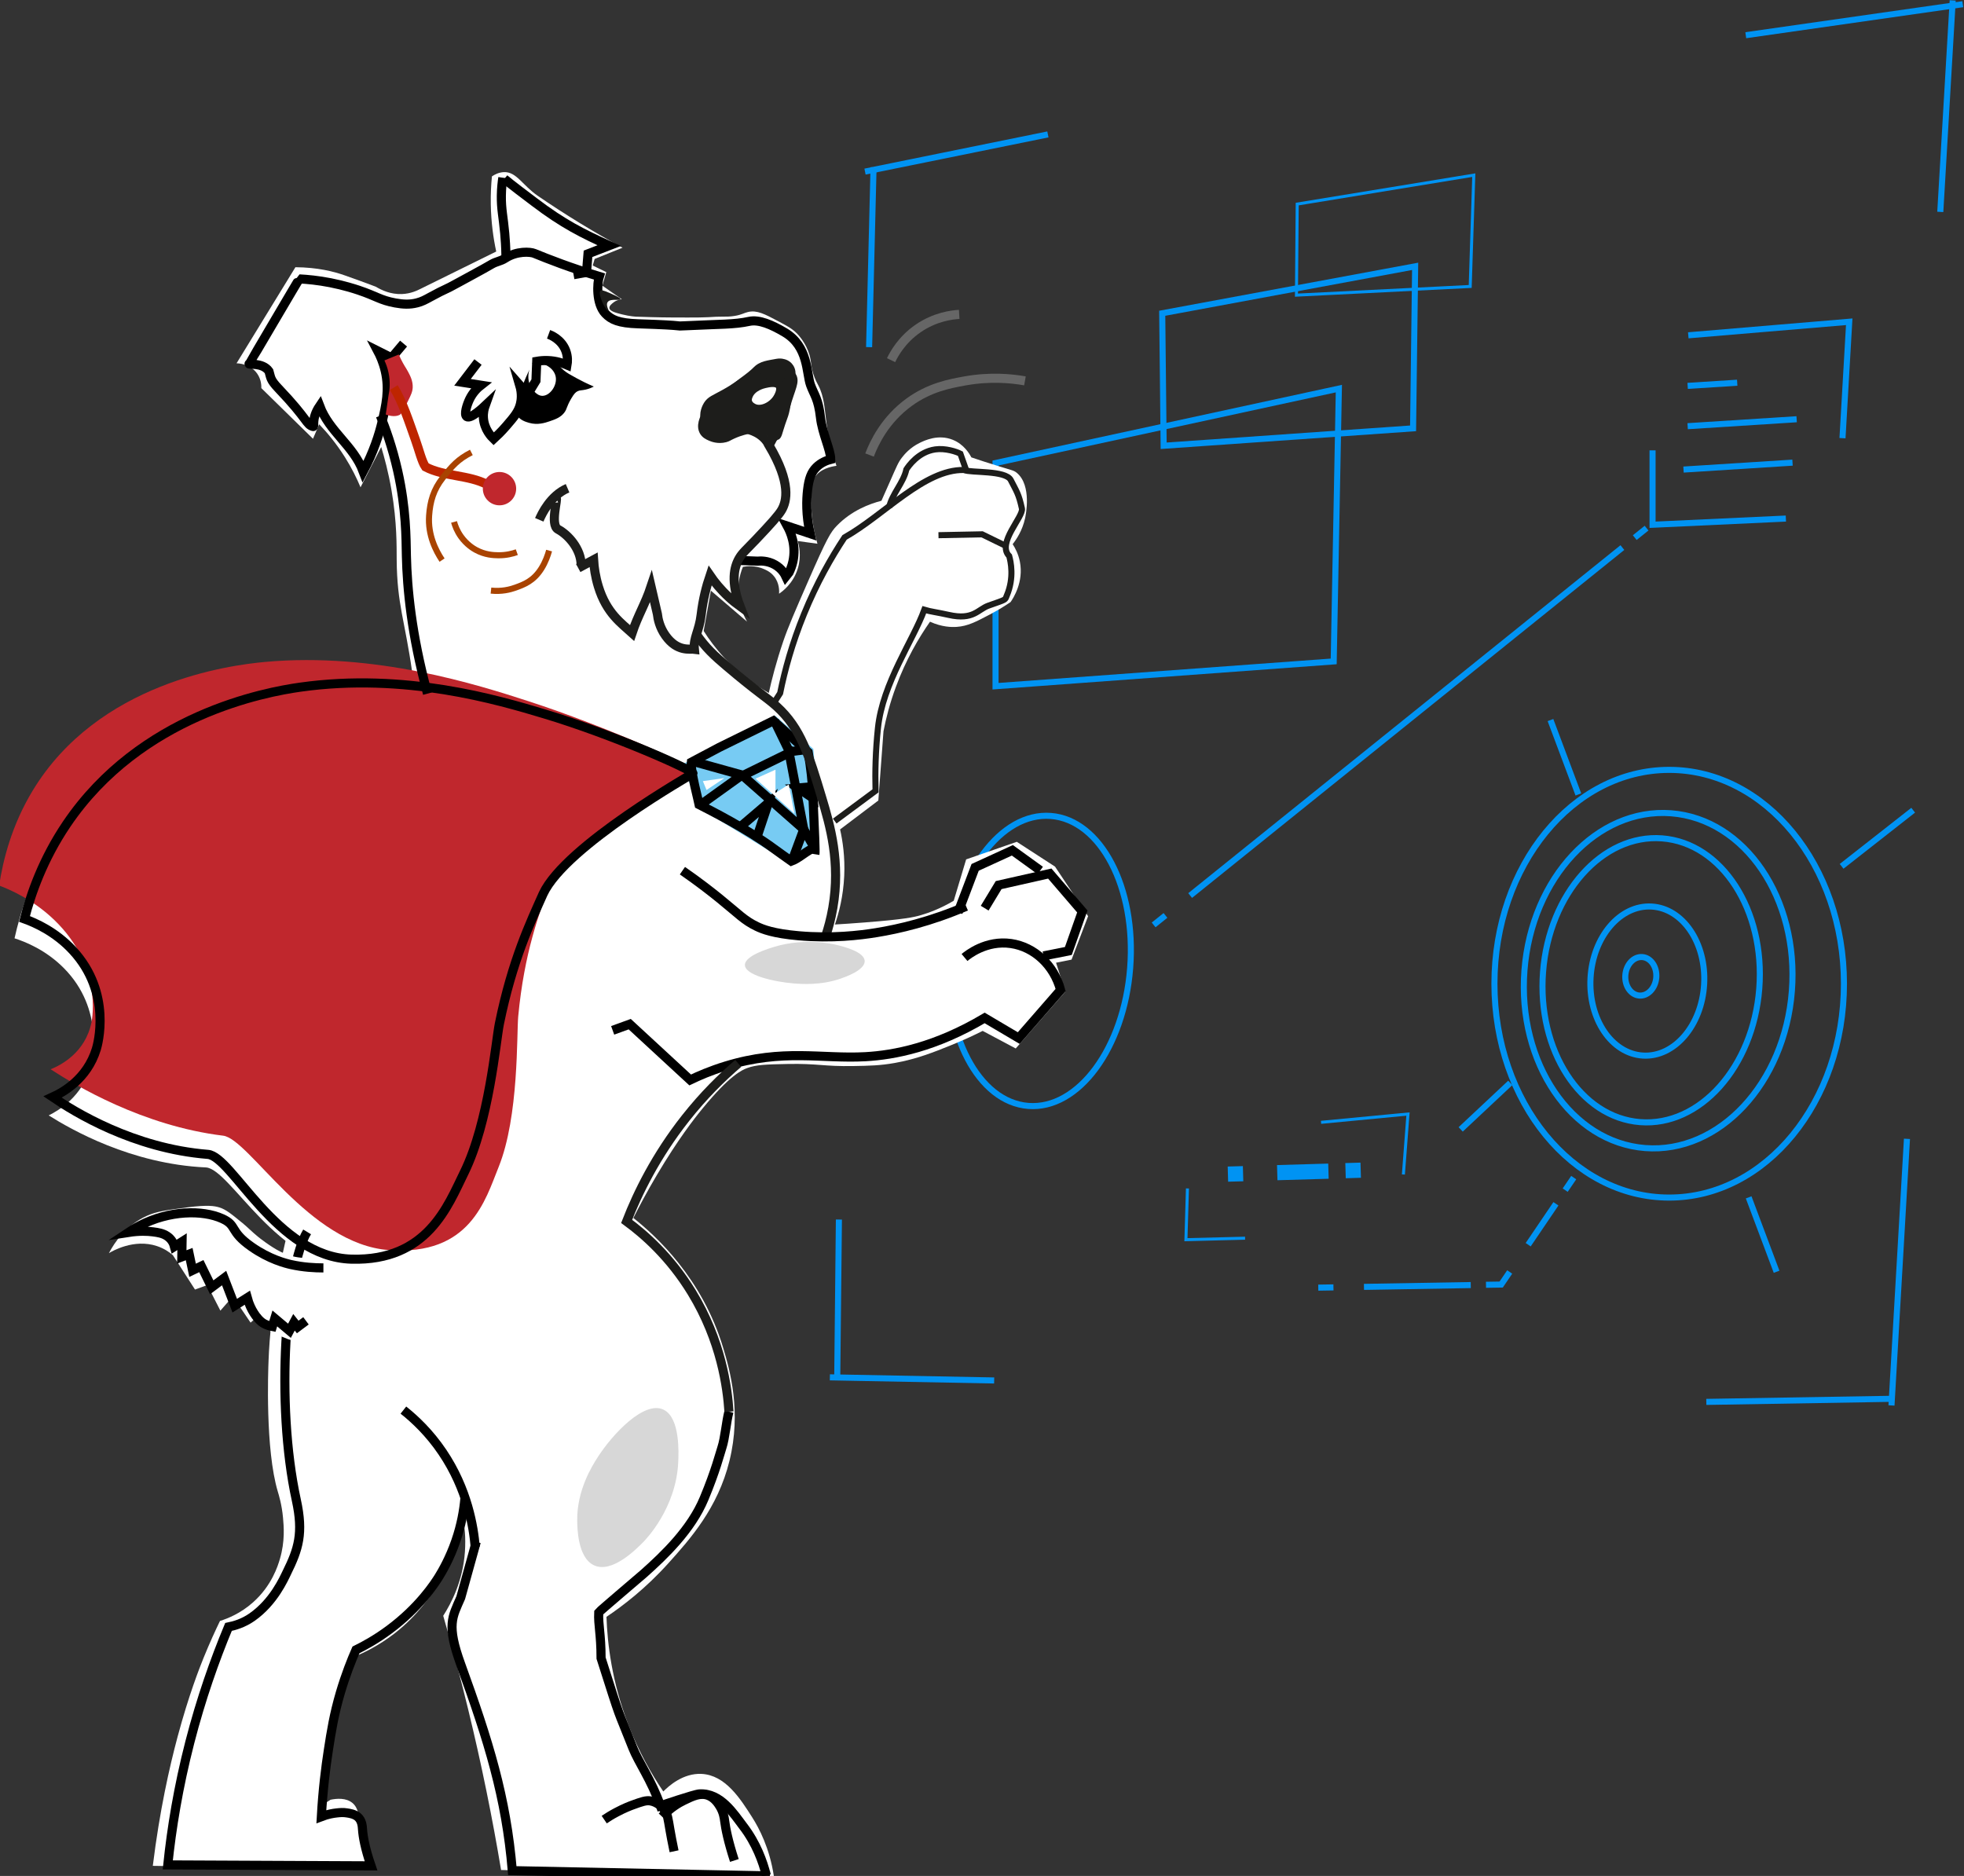 <svg width="647" height="618" viewBox="0 0 647 618" fill="none" xmlns="http://www.w3.org/2000/svg">
<rect x="0" y="0" width="647" height="618" fill="#333333" stroke="none"/>
<g clip-path="url(#clip0_1940_3651)">
<path d="M372.31 318.875C374.354 292.494 362.651 270.073 346.17 268.797C329.69 267.52 314.673 287.871 312.629 314.252C310.585 340.633 322.288 363.054 338.769 364.33C355.249 365.607 370.266 345.256 372.31 318.875Z" stroke="#0093F3" stroke-width="2" stroke-miterlimit="10"/>
<path d="M439.36 217.89L327.96 226.06V152.53L441.06 128.02L439.36 217.89Z" stroke="#0093F3" stroke-width="2" stroke-miterlimit="10"/>
<path d="M138.51 95.17C137.51 95.67 135.35 96.76 132.38 96.87C128.7 97.01 125.7 95.59 123.87 94.49C123.87 94.49 121.91 93.68 113.66 90.75C109.98 89.44 104.59 88.08 97.32 88.03C90.85 98.58 84.38 109.14 77.92 119.69C78.34 119.69 82.42 119.77 84.73 123.09C86.07 125.03 86.12 127.06 86.09 127.86C91.76 133.42 97.44 138.98 103.11 144.54C103.79 142.95 104.47 141.36 105.15 139.77C107.8 142.52 110.81 146.13 113.66 150.66C115.89 154.21 117.54 157.58 118.77 160.53C121.04 156.1 123.31 151.68 125.58 147.25C126.57 150.49 127.93 155.43 128.98 161.55C130.81 172.15 130.65 180.04 130.68 184.36C130.79 199.16 133.4 204.48 135.79 221.47C135.79 221.47 139.37 246.91 137.83 271.51C136.49 293.03 130.81 308.66 119.45 339.94C106.36 375.97 100.35 381.4 93.92 409.39C89.67 427.9 88.75 440.96 88.47 448.2C88.34 451.5 87.34 477.42 91.53 491.43C91.84 492.47 92.83 495.6 93.23 499.94C93.5 502.87 93.92 507.75 92.21 513.56C91.53 515.86 89.53 522.37 83.36 527.86C79.24 531.53 74.98 533.21 72.47 533.99C70.98 537.06 69.06 541.23 67.02 546.25C65.68 549.57 62.17 558.48 58.51 572.12C55.85 582.04 52.59 596.41 50.34 614.67C74.51 615.01 98.68 615.35 122.85 615.69C120.66 610.74 119.63 606.6 119.11 603.78C118.19 598.89 118.35 595.77 116.05 593.91C113.96 592.22 110.96 592.47 108.9 592.89C107.65 593.68 106.4 594.48 105.16 595.27C105.78 588.47 106.84 580.92 108.56 572.8C110.73 562.6 113.53 553.59 116.39 545.91C120.13 544.4 124.99 541.98 130.01 538.08C137.84 531.98 142.1 525.32 143.63 522.76C150.34 511.51 150.8 501.14 152.14 501.31C153.18 501.44 153.45 506.93 153.16 511.18C152.51 520.76 148.73 528.04 146.01 532.29C148.86 542.12 151.6 552.33 154.18 562.93C158.69 581.43 162.26 599.18 165.07 616.04C195.03 616.72 224.98 617.4 254.94 618.08C253.52 608.77 250.08 602.28 247.79 598.68C243.88 592.53 238.95 584.76 231.11 584.38C225.01 584.08 220.26 588.4 218.51 590.17C214.68 584.53 210.43 577.15 206.94 568.04C201.57 554.04 200.09 541.46 199.79 532.64C205.15 529.05 212.66 523.34 220.22 514.94C227.3 507.06 236.46 496.87 240.31 481.24C244.31 464.98 240.45 451.44 238.27 444.13C231.37 421.05 216.02 407.09 208.65 401.24C210.43 397.71 213.04 392.74 216.48 386.94C223.32 375.4 228.66 368.56 231.46 365.15C240.39 354.26 244.39 352.52 246.1 351.87C249.14 350.73 252.55 350.65 259.38 350.51C269.38 350.3 271.32 351.37 281.17 351.19C286.44 351.1 289.94 351.03 294.79 350.17C302.04 348.87 307.64 346.61 313.17 344.38C317.65 342.57 321.26 340.85 323.72 339.61C327.35 341.54 330.98 343.47 334.61 345.4C340.06 339.16 345.5 332.92 350.95 326.68C349.93 323.5 348.91 320.33 347.89 317.15C349.59 316.81 351.29 316.47 353 316.13C354.82 311.36 356.63 306.6 358.45 301.83C354.82 296.38 351.19 290.94 347.56 285.49C343.36 282.77 339.16 280.04 334.96 277.32C329.4 279.25 323.84 281.18 318.28 283.11C316.92 287.65 315.56 292.19 314.19 296.73C309.73 299.38 305.87 300.75 303.3 301.5C301.06 302.15 297.97 302.86 284.92 303.88C280.74 304.21 277.32 304.43 275.05 304.56C276.37 300.72 277.8 295.25 278.11 288.56C278.4 282.31 277.61 277.05 276.75 273.24C280.95 270.06 285.15 266.89 289.35 263.71C289.92 256.11 290.48 248.5 291.05 240.9C291.89 236.54 293.17 231.58 295.14 226.26C298.45 217.28 302.66 210.12 306.37 204.81C310.29 206.58 313.45 206.64 315.22 206.51C318.83 206.25 321.48 204.86 326.11 202.42C329.07 200.86 331.39 199.38 332.92 198.33C333.83 197.02 337.28 191.69 335.98 185.05C335.49 182.54 334.47 180.59 333.6 179.26C334.84 177.7 336.79 174.81 337.69 170.75C337.92 169.71 339.96 159.94 334.97 155.77C333.77 154.77 333.29 155.03 324.08 152.03C322.36 151.47 320.94 150.99 319.99 150.67C319.39 149.51 317.58 146.38 313.86 144.88C309.05 142.94 304.55 145.13 302.97 145.9C299.74 147.47 297.89 149.76 297.18 150.67C295.91 152.28 295.48 153.42 293.09 158.84C291.9 161.56 290.93 163.72 290.37 164.97C286.37 166.01 280.57 168.19 275.73 173.14C273.64 175.28 272.46 177.19 266.2 191.52C261.83 201.53 259.61 206.63 258.03 211.26C255.72 218.04 254.23 223.91 253.26 228.28C249.1 225.92 243.77 222.25 238.62 216.71C235.76 213.62 233.53 210.58 231.81 207.86C232.6 203.43 233.4 199.01 234.19 194.58C238.16 197.98 242.13 201.39 246.1 204.79C244.93 202.71 242.62 197.9 243.38 191.85C243.63 189.84 244.17 188.12 244.74 186.74C246.14 186.48 248.77 186.23 251.55 187.42C252.47 187.82 253.82 188.41 254.95 189.8C256.81 192.08 256.71 194.79 256.65 195.59C257.73 194.86 261.24 192.31 262.78 187.42C264.12 183.15 263.19 179.55 262.78 178.23C264.95 178.53 267.12 178.83 269.29 179.12C268.38 176 267.9 173.28 267.63 171.21C267.17 167.64 267.22 165.04 267.25 164.06C267.36 160.59 267.41 158.85 268.27 157.42C270.05 154.45 273.85 153.68 275.55 153.46C273.55 147.42 272.67 142.55 272.23 139.16C271.69 134.97 271.52 130.55 269.55 126.9C269.28 126.4 268.51 125.05 267.89 123.07C267.23 120.96 267.27 119.84 267 118.35C266.23 114.15 263.74 111.23 263.17 110.56C261.43 108.52 259.73 107.61 256.4 105.84C251.95 103.47 249.39 102.1 246.44 102.78C245.08 103.09 244.43 103.66 242.1 104.06C240.47 104.34 239.35 104.31 237.76 104.32C234.41 104.33 235.51 104.48 230.36 104.58C226.77 104.65 226.79 104.57 220.79 104.58C220.79 104.58 216.71 104.58 209.56 104.32C209.56 104.32 207.58 104.25 204.84 103.55C202.83 103.04 200.9 102.53 200.75 101.51C200.64 100.74 201.63 99.99 202.15 99.6C203.19 98.81 204.28 98.63 204.83 98.58C202.7 97.09 200.57 95.6 198.45 94.11L199.73 89.64C198.24 88.92 196.75 88.19 195.26 87.47C195.47 86.75 195.69 86.02 195.9 85.3C198.96 84.07 202.03 82.83 205.09 81.6C200.51 79.12 195.78 76.4 190.92 73.43C186.04 70.44 181.44 67.45 177.13 64.49C172.15 61.07 170.14 56.54 166.02 56.7C164.32 56.77 162.95 57.5 162.06 58.1C161.78 60.89 161.62 63.97 161.68 67.29C161.78 73.25 162.53 78.5 163.47 82.86C152.4 88.36 143.73 92.56 138.53 95.16L138.51 95.17Z" fill="white"/>
<path d="M223.26 253.71C223.37 252.73 196.88 241.91 173.66 235.78C158.2 231.7 127.37 223.69 93.03 229.72C81.72 231.7 40.72 240.61 17.62 277.44C10.22 289.23 6.65 300.71 4.79 309.11C8.28 310.23 15.08 312.91 21.05 318.94C34.55 332.58 30.29 349.75 29.91 351.15C27.18 361.25 19.26 365.86 16.05 367.45C23.33 372.04 43.14 383.46 67.82 384.59C75.84 384.96 91.55 417.67 116.31 417.49C141.32 417.3 147.39 398.84 152.4 387.7C160.04 370.74 161.36 344.04 162.32 338.28C165.84 317.34 171.47 304.44 175.16 295.32C175.2 295.22 175.24 295.12 175.28 295.02C182.2 278.85 223.22 253.93 223.24 253.72L223.26 253.71Z" fill="white"/>
<path d="M228.78 253.54C228.82 252.55 199.57 239.26 174.21 231.04C157.33 225.57 123.66 214.79 87.43 218.05C75.5 219.13 32.39 224.77 10.77 260.45C3.85 271.87 1 283.3 -0.28 291.72C3.54 293.16 11.05 296.47 17.95 303.13C33.55 318.2 30.43 335.38 30.14 336.78C28.07 346.87 19.98 350.91 16.68 352.26C24.85 357.56 47.01 370.9 73.51 374.13C82.13 375.18 101.69 409.93 128.16 411.82C154.9 413.73 159.84 395.39 164.27 384.43C171.01 367.75 170.17 340.58 170.72 334.78C172.72 313.69 177.66 300.98 180.84 291.98C180.87 291.88 180.91 291.79 180.95 291.69C186.99 275.75 228.78 253.75 228.78 253.54Z" fill="#C0272D"/>
<path d="M230.85 266.45L260.68 284.77L267.53 281.03L269.3 262.35L267.95 246.71L255.38 235.77L224.82 251.75L230.11 265.94" fill="#77CBF3"/>
<path d="M132.95 113.19C131.63 114.75 130.32 116.32 129 117.88C127.47 117.12 125.95 116.36 124.42 115.59C125.21 117.08 126.22 119.31 126.89 122.14C128.35 128.39 127.18 133.53 125.84 139.1C124.86 143.18 123.08 148.87 119.65 155.32C116.42 146.74 108.54 142.31 105.31 133.73C102.34 138.12 103.83 140.72 103.13 140.51C100.77 139.83 101.66 138.38 91.77 128.01C88.93 125.04 89.24 124.39 88.61 122.3C86.46 119.22 81.47 120.3 82.09 119.8C82.25 119.67 98.5 91.88 98.63 91.88C101.22 92.02 104.75 92.34 108.83 93.14C113.4 94.04 116.95 95.2 118.03 95.56C124.13 97.6 125.22 98.88 130.2 99.8C132.78 100.27 134.97 100.38 137.34 99.78C139.06 99.35 140.16 98.72 141.76 97.85C147.61 94.66 145.67 96.05 151.33 92.91C154.87 90.94 158.48 89.08 161.98 87.03C163.54 86.12 164.92 86.06 166.4 85.1C170.3 82.56 174.76 82.96 175.98 83.46C180.42 85.27 187.86 88.23 197.42 91.07C196.72 93.19 196.31 100.05 199.42 103.3C201.34 105.31 203.8 106.47 210.23 106.67C227.9 107.23 221.16 107.55 225.94 107.31C237.48 106.74 241.81 106.95 246.83 105.86C250.03 105.17 254.14 106.92 258.49 109.49C266.4 114.16 265.6 122.93 267.02 126.85C268.25 130.22 269.58 131.29 270.29 137.55C270.88 142.77 273.62 148.17 273.67 151.33C272.45 151.64 270.53 152.33 268.93 153.92C267.28 155.55 266.48 157.62 266.04 161.42C265.67 164.61 265.48 169.6 266.88 175.8C264.37 174.96 261.87 174.12 259.36 173.29C260.41 175.22 262.4 179.65 261.2 185.02C260.9 186.36 260.45 187.55 259.96 188.56C259.6 189.01 259.25 189.45 258.89 189.9C258.55 189.17 257.55 187.32 255.29 186.04C252.83 184.64 250.39 184.78 249.56 184.86C247.19 184.77 244.82 184.68 242.46 184.59" stroke="black" stroke-width="3" stroke-miterlimit="10"/>
<path d="M268.46 281.41C268.61 280.48 268.35 274.43 267.81 262.33C267.73 260.41 267.55 256.64 266.85 251.71C266.62 250.09 266.39 248.75 266.23 247.81C262.41 244.36 258.59 240.9 254.77 237.45C248.85 240.36 242.93 243.28 237.01 246.19C233.92 247.83 230.82 249.47 227.73 251.11C227.36 253.57 230.27 264.66 230.34 265.08C234.11 267.01 246.03 273.03 254.87 279.53C256.8 280.95 258.76 282.32 260.7 283.7C263.16 282.81 265.82 280.17 268.28 279.28" stroke="black" stroke-width="3" stroke-miterlimit="10"/>
<path d="M244.66 255.51L259.97 248.01L264.78 273.21L244.66 255.51Z" stroke="black" stroke-width="3" stroke-miterlimit="10"/>
<path d="M228.7 250.95L244.44 255.32L231.15 264.86" stroke="black" stroke-width="3" stroke-miterlimit="10"/>
<path d="M260.05 247.63L265.73 246.94" stroke="black" stroke-width="3" stroke-miterlimit="10"/>
<path d="M255.14 237.5L260.28 248.08" stroke="black" stroke-width="3" stroke-miterlimit="10"/>
<path d="M260.99 283.45L264.78 273.21L268.17 279.08" stroke="black" stroke-width="3" stroke-miterlimit="10"/>
<path d="M166.68 84.55C166.63 81.34 166.44 78.72 166.28 76.94C165.78 71.39 165.1 68.97 165.16 64.45C165.19 61.92 165.45 59.87 165.65 58.55" stroke="black" stroke-width="3" stroke-miterlimit="10"/>
<path d="M166.14 58.9C168.23 60.69 173.63 64.74 175.97 66.51C185.59 73.83 191.96 76.94 200.69 80.91L193.71 83.61L193.21 89.72L188.95 90.49" stroke="black" stroke-width="3" stroke-miterlimit="10"/>
<path d="M157.47 119.26L152.36 125.95L158.44 126.9C157.39 127.72 155.79 129.22 154.67 131.56C153.84 133.31 152.78 136.55 153.76 137.24C155.05 138.16 159.25 134.17 159.83 133.62C159.5 134.54 159.14 135.94 159.25 137.65C159.5 141.45 161.91 143.9 162.62 144.58C163.63 143.66 165.12 142.25 166.75 140.36C169.38 137.32 170.81 135.63 171.44 133.07C171.72 131.92 172.05 129.76 171.2 126.87C172.08 127.87 172.97 128.87 173.85 129.87C174.75 128.39 175.66 126.9 176.56 125.42C176.65 123.29 176.74 121.16 176.82 119.03C177.85 118.85 179.11 118.72 180.54 118.78C183.24 118.89 185.39 119.62 186.8 120.23C186.96 119.31 187.13 117.48 186.34 115.45C184.88 111.7 181.32 110.35 180.72 110.13" stroke="black" stroke-width="3" stroke-miterlimit="10"/>
<path d="M181.98 118.47C183.72 119.33 183.53 120.16 185.77 122.02C186.83 122.9 187.91 123.48 190.05 124.65C191.43 125.4 193.31 126.36 195.62 127.34C195.05 127.64 194.12 128.08 192.9 128.35C191.58 128.65 191.1 128.49 190.3 128.87C189.66 129.18 189.11 129.68 188.1 131.44C186.55 134.13 186.83 134.65 185.96 135.84C184.73 137.53 182.94 138.14 181.07 138.78C179.57 139.29 177.14 140.11 174.31 139.3C173.16 138.97 171.18 138.4 170.18 136.58C169.54 135.41 169.66 134.05 171.04 130.03C171.78 127.86 172.86 125.03 174.41 121.77C174.24 122.3 173.48 124.84 174.84 127.34C175.03 127.68 176.58 130.46 178.75 130.4C181.24 130.33 183.62 126.93 183.06 124.07C182.51 121.26 179.13 119.01 175.29 119.79C175.58 119.34 176.13 118.63 177.05 118.17C179.18 117.09 181.52 118.24 181.99 118.48L181.98 118.47Z" fill="black"/>
<path d="M183.19 164.19C183.94 163.8 181.09 172.93 183.85 174.39C187.15 176.14 191.46 180.86 191.45 186.23" stroke="#1D1D1B" stroke-width="3" stroke-miterlimit="10"/>
<path d="M190.49 187.14L195.54 184.42C195.7 186.99 196.13 189.99 197.12 193.22C199.81 202.05 204.82 205.42 208.22 208.52C210.19 202.61 212.5 199.15 214.47 193.23C215.17 196.24 215.87 199.24 216.56 202.25C216.74 203.89 217.3 206.67 219.25 209.41C223.13 214.85 227.34 213.68 228.74 213.87C228.37 210.23 230.36 207.82 230.98 202.54C231.58 197.43 232.74 193.05 233.91 189.59C235.4 191.77 237.4 194.24 240.05 196.68C241.33 197.86 242.6 198.88 243.81 199.76C240.72 191.68 241.8 186.88 243.5 183.94C244.55 182.13 245.69 181.26 248.99 177.79C254.11 172.41 256.55 169.63 257.47 168.06C259.18 165.16 260.71 159.12 253.35 146.73C255.25 143.32 257.3 138.92 258.83 133.64C260.58 127.62 261.98 125.62 260.81 123.91C259.3 121.72 255.43 121.54 253.12 121.9C252.61 121.98 251.62 122.18 247.56 124.4C242.66 127.08 242.85 127.48 238.74 129.76C235.26 131.69 234.18 131.93 233.2 133.48C233.02 133.77 231.48 136.28 232.54 138.63C233.67 141.16 237 141.68 238.09 141.85C241.44 142.37 241.82 140.77 245.22 141.21C245.64 141.26 249.93 141.88 252.49 145.28C252.91 145.84 253.19 146.35 253.37 146.72" stroke="#1D1D1B" stroke-width="3" stroke-miterlimit="10"/>
<path d="M255.55 143.63C254.62 143.96 254.22 142.11 251.9 141.31C250.3 140.76 248.72 141.03 246.73 141.38C246.25 141.46 244.02 141.87 241.32 143.09C239.81 143.77 239.78 143.97 238.88 144.21C236.55 144.82 234.68 144.02 234.13 143.78C233.31 143.42 232.34 142.99 231.81 141.93C231.16 140.62 231.59 139.22 231.79 138.59C231.95 138.09 232.36 136.98 233.92 135.26C235.49 133.53 236.75 132.81 238.29 131.65C241.12 129.53 240.58 129.14 243.39 126.87C244.87 125.67 245.31 125.48 247.44 123.78C249.48 122.15 249.42 121.76 250.63 121.09C251.62 120.54 252.69 120.3 254.05 120.04C255.76 119.72 256.62 119.56 257.02 119.6C257.55 119.65 258.61 119.75 259.47 120.51C259.68 120.7 260.44 121.42 260.55 122.62C260.64 123.61 260.2 123.93 259.76 125.71C259.55 126.54 259.48 127.24 259.33 128.64C259.13 130.49 259.26 130.59 259.09 132.15C258.88 134.06 258.52 135.47 258.45 135.76C258.11 137.08 257.97 137.15 257.24 139.35C256.14 142.64 256.14 143.43 255.55 143.64V143.63Z" fill="#1D1D1B" stroke="#1D1D1B" stroke-width="3" stroke-miterlimit="10"/>
<path d="M246.57 130.17C246.36 130.65 246.01 131.49 246.28 132.42C246.69 133.87 248.29 134.49 248.52 134.58C251.08 135.57 254.54 133.78 256.12 131.22C256.31 130.91 257.9 128.33 256.84 126.87C255.82 125.47 253.07 126.1 251.93 126.36C251.37 126.49 247.83 127.29 246.57 130.16V130.17Z" fill="white" stroke="#1D1D1B" stroke-width="3" stroke-miterlimit="10"/>
<path d="M228.28 254.77C228.43 253.8 202.32 242.08 179.32 235.17C164.01 230.57 133.46 221.51 98.94 226.37C87.57 227.97 46.29 235.48 21.95 271.5C14.16 283.03 10.2 294.39 8.06 302.72C11.51 303.96 18.22 306.87 23.98 313.09C37.01 327.18 32.17 344.19 31.74 345.58C28.67 355.58 20.59 359.92 17.33 361.4C24.45 366.23 43.86 378.32 68.49 380.29C76.5 380.93 91.09 414.16 115.84 414.81C140.84 415.47 147.53 397.23 152.92 386.27C161.13 369.58 163.35 342.93 164.52 337.21C168.75 316.4 174.81 303.7 178.81 294.71C178.85 294.61 178.9 294.52 178.94 294.42C186.4 278.49 228.24 254.98 228.28 254.77Z" stroke="black" stroke-width="3" stroke-miterlimit="10"/>
<path d="M240.13 465.04C239.23 468.53 238.85 473.72 237.84 476.8C237.13 478.96 235.79 484.45 231.96 493.64C227.69 503.89 218.94 512.28 212.05 518.41C211.12 519.24 197.62 530.67 197.24 531.18C197.04 535.46 198 538.21 198.01 546.24C205.16 568.71 202.86 561.56 208.48 575.86C210.3 580.5 214.57 586.36 217.57 594.89C217.57 594.89 228.73 591.06 230.41 590.97C237.43 590.58 241.73 597.56 244.86 601.66C249.13 607.24 251.31 613.25 252.45 617.81" stroke="black" stroke-width="3" stroke-miterlimit="10"/>
<path d="M156.89 507.94L151.78 526.32C149 532.72 147.05 535.25 151.78 548.28C160.94 573.53 166.73 592.02 168.77 616.25L253.63 617.98" stroke="black" stroke-width="3" stroke-miterlimit="10"/>
<path d="M241.92 612.9C239.89 606.63 239.06 602.53 238.71 599.79C238.61 598.97 238.38 597.01 237.1 594.97C236.59 594.16 235.42 592.29 233.35 591.49C230.74 590.48 228.15 591.73 225.32 593.1C223.56 593.95 220.83 595.54 218.1 598.45" stroke="black" stroke-width="3" stroke-miterlimit="10"/>
<path d="M222.06 609.87C221.43 606.9 221 604.5 220.72 602.91C220.03 598.91 219.95 597.69 218.85 596.22C218.46 595.7 216.88 593.73 214.3 593.28C212.82 593.02 211.35 593.55 208.41 594.62C207.66 594.89 205.64 595.65 203.06 597.03C201.4 597.91 200.05 598.76 199.05 599.44" stroke="black" stroke-width="3" stroke-miterlimit="10"/>
<path d="M153.15 493.71C152.81 497.48 152.01 502.27 150.17 507.6C148.15 513.44 145.68 517.64 144.59 519.41C143.19 521.67 138.09 529.55 128.18 536.89C124.03 539.97 120.17 542.1 117.27 543.53C115.79 546.9 113.88 551.69 112.14 557.57C110.02 564.76 109.14 570.28 108.17 576.55C107.3 582.15 106.36 589.59 105.86 598.46C107.95 597.66 109.74 597.36 110.99 597.23C112.02 597.12 113.01 597.02 114.3 597.23C115.21 597.37 116.7 597.6 117.77 598.46C119.27 599.68 119.36 601.68 119.42 602.63C119.6 605.17 120.26 608.91 122.23 614.67C99.91 614.57 77.59 614.46 55.27 614.36C56.51 602.41 58.72 588.77 62.54 573.93C66.24 559.57 70.73 546.87 75.27 535.97C77.18 535.59 80.14 534.76 83.04 532.73C90.21 527.7 93.53 520.01 94.45 518.15C98.34 510.29 99.99 505.07 97.63 494.24C90.56 461.82 94.35 417.07 101.17 405.82" stroke="black" stroke-width="3" stroke-miterlimit="10"/>
<path d="M244.15 272.15L253.13 264.48L249.48 275.41" stroke="black" stroke-width="3" stroke-miterlimit="10"/>
<path d="M262.87 259.59L267.38 259.18L267.79 262.92L262.87 259.59Z" stroke="black" stroke-width="3" stroke-miterlimit="10"/>
<path d="M177.65 171.24C178.46 169.34 181.3 163.27 186.97 160.84" stroke="#1D1D1B" stroke-width="3" stroke-miterlimit="10"/>
<path d="M231.55 257.33L238.65 256.32L232.75 260.26L231.55 257.33Z" fill="white"/>
<path d="M248.91 256.5L261.69 267.99L259.83 258.42L255.46 261.22L255.47 253.56L248.91 256.5Z" fill="white"/>
<path d="M125.29 136.92C126.97 141.03 129.24 147.26 131 155.08C133.85 167.74 133.75 177.34 133.88 183.16C134.12 193.68 135.51 208.9 140.83 228.5" stroke="black" stroke-width="3" stroke-miterlimit="10"/>
<path d="M229.23 208.7C232.29 213.31 235.5 216.17 239.32 219.41C249.66 228.2 252.52 229.69 255.86 232.73C263.84 239.99 266.47 248.73 270.72 262.84C273.47 271.96 276.96 284.06 274.36 299.04C273.7 302.86 272.8 305.95 272.12 308.02" stroke="#1D1D1B" stroke-width="3" stroke-miterlimit="10"/>
<path d="M274.98 270.49C279.46 267.17 283.95 263.85 288.43 260.53C288.26 254.27 288.43 247.33 289.22 239.85C290.77 225 300.87 210.9 304.5 200.87C306.49 201.48 308.86 201.74 312.54 202.57C320.69 204.41 322.15 200.74 325.64 199.51C331.77 197.35 331.01 197.74 331.67 196.19C334.18 190.27 332.95 184.95 332.46 183.17C328.26 178.96 337.24 170.21 336.65 167.51C335.6 162.73 334.93 161.96 332.98 158.15C331.29 154.85 319.79 155.84 317.52 154.83C304.51 154.57 291.32 169.64 278.22 177.04C273.85 183.65 269.03 192.09 264.86 202.32C260.9 212.02 258.5 220.92 257 228.36L254.44 232.34" stroke="#1D1D1B" stroke-width="2" stroke-miterlimit="10"/>
<path d="M224.81 286.83C230.09 290.49 234.23 293.72 237.07 296.02C243.41 301.16 245.14 303.21 249.33 305.21C251.25 306.13 254.73 307.54 263.12 308.27C274.11 309.23 283.21 308.13 288.65 307.25C296.15 306.03 306.5 303.64 318.27 298.57" stroke="black" stroke-width="3" stroke-miterlimit="10"/>
<path d="M315.62 300.55L321.24 285.74C325.33 283.87 329.41 282 333.5 280.12C336.56 282.33 339.63 284.55 342.69 286.76" stroke="black" stroke-width="3" stroke-miterlimit="10"/>
<path d="M201.83 339.43L207.45 337.39L227.36 355.77C229.99 354.5 234.02 352.73 239.1 351.17C257.96 345.39 270.65 348.9 285.06 348.11C294.65 347.58 308.19 344.96 324.38 335.34C328.12 337.55 331.87 339.77 335.61 341.98C340.21 336.7 344.8 331.43 349.4 326.15C347.22 317.98 340.75 311.94 333.06 310.83C324.87 309.65 318.78 314.56 317.74 315.43" stroke="black" stroke-width="3" stroke-miterlimit="10"/>
<path d="M324.38 299.18C325.91 296.65 327.44 294.12 328.98 291.58C334.6 290.31 340.21 289.05 345.83 287.78L356.55 300.26C355.02 304.6 353.49 308.94 351.95 313.28C349.23 313.82 346.5 314.37 343.78 314.91" stroke="black" stroke-width="3" stroke-miterlimit="10"/>
<path d="M292.89 167.17C293.82 162.77 297.65 159.05 298.58 154.65C299.23 153.64 302.46 148.86 308.09 148.05C311.43 147.57 315.11 148.8 316.38 149.47L318.42 155.26" stroke="#1D1D1B" stroke-width="2" stroke-miterlimit="10"/>
<path d="M331.78 180.05L323.53 176.02L309.16 176.31" stroke="#1D1D1B" stroke-width="2" stroke-miterlimit="10"/>
<path d="M197.91 95.68C198.04 95.6 198.43 95.42 201.24 96.7C203.08 97.54 204.5 98.18 204.38 98.57C204.2 99.12 201.25 98.27 200.26 99.42C199.37 100.46 200.75 102.37 200.46 102.48C200.18 102.59 198.85 100.91 198.11 98.74C197.76 97.71 197.22 96.12 197.91 95.68Z" fill="#1D1D1B"/>
<path d="M243.19 350.32C237.81 354.92 231.77 360.85 225.83 368.38C216.03 380.8 210.07 393.03 206.43 402.37C212.11 406.54 220.69 413.96 227.88 425.74C237.63 441.71 239.64 457.21 240.14 465.04" stroke="#1D1D1B" stroke-width="3" stroke-miterlimit="10"/>
<path d="M132.89 464.53C136.7 467.55 141.46 472.03 145.75 478.38C154.07 490.7 156.01 503.15 156.55 509.63" stroke="black" stroke-width="3" stroke-miterlimit="10"/>
<path d="M94.95 441.19C93.09 440.43 91.23 439.68 89.37 438.92C88.15 436.92 86.92 434.91 85.7 432.91C84.65 433.85 83.6 434.78 82.55 435.72C80.6 432.84 78.65 429.97 76.7 427.09C75.33 428.65 73.97 430.21 72.6 431.77C71.16 428.96 69.73 426.15 68.29 423.34C66.94 423.83 65.59 424.33 64.24 424.82C61.81 421.05 59.39 417.27 56.96 413.5C55.75 412.45 54.01 411.26 51.68 410.49C44.13 407.99 37 412.15 35.88 412.83C37.68 409.38 41.43 403.68 48.37 400.54C51.64 399.06 55.04 398.62 61.83 397.73C68.49 396.87 70.72 397.31 72.14 397.73C74.53 398.44 76.31 400.02 79.94 402.96C81.49 404.22 83.18 405.96 84.98 407.41C85.48 407.81 89.03 410.65 92.36 412.33C99.4 415.88 103.84 413.42 106.82 415.46C109.78 417.49 111.18 423.9 103.25 443.88" fill="white"/>
<path d="M106.54 417.69C103.73 417.69 99.9 417.5 95.81 416.58C94.09 416.19 88.74 414.86 82.82 410.7C75.42 405.51 78.27 403.73 73.2 401.45C66.61 398.48 55.74 398.75 46.08 403.74C44.44 404.59 43.13 405.42 42.25 406.01C45.98 405.43 48.69 405.59 50.4 405.81C52.08 406.03 53.63 406.26 55.05 407.21C56.65 408.29 57.23 409.73 57.47 410.64L59.97 409.05C59.94 410.72 59.91 412.39 59.89 414.06C60.7 413.75 61.51 413.45 62.32 413.14C62.69 414.92 63.07 416.7 63.44 418.47C64.4 418.01 65.37 417.56 66.33 417.1C67.47 419.43 68.61 421.75 69.75 424.08C71.11 423.06 72.47 422.05 73.83 421.03C75 424.06 76.17 427.09 77.33 430.13L81.45 427.52C82.04 429.7 82.88 431.35 83.61 432.51C85.25 435.13 86.7 435.91 87.17 436.15C88.11 436.63 89.04 436.88 89.72 437.01C89.99 436.12 90.26 435.22 90.53 434.33L95.36 438.4L96.85 435.6L98.08 437.15L100.8 435.12" stroke="black" stroke-width="3" stroke-miterlimit="10"/>
<path d="M218.69 464.43C212.3 461.21 201.82 472.4 196.93 480.01C194.99 483.02 190.01 490.99 190.15 500.98C190.19 503.49 190.32 513.11 195.64 515.64C201.53 518.45 209.46 510.48 211.87 508.05C212.8 507.11 222.76 496.8 223.43 481.65C223.57 478.59 224.07 467.16 218.69 464.44V464.43Z" fill="#D7D7D7"/>
<path d="M245.4 317.72C245.06 321.25 255.17 323.46 261.43 323.97C263.91 324.17 270.43 324.65 276.86 322.41C278.48 321.85 284.66 319.7 284.85 316.79C285.05 313.57 277.73 311.79 275.49 311.25C274.63 311.04 265.23 308.87 255.24 311.87C253.22 312.47 245.68 314.74 245.4 317.71V317.72Z" fill="#D7D7D7"/>
<path d="M132.01 118.18C133.06 120.34 133.73 121.16 134.38 122.37C135.11 123.73 136.04 125.47 135.96 127.61C135.9 129.06 135.4 130.09 134.38 132.15C132.51 135.95 132.07 136.47 131.62 136.69C131.18 136.91 129.72 137.51 127.08 136.56C127.38 134.51 127.67 132.46 127.97 130.4C128.36 128.56 128.66 125.84 127.97 122.67C127.64 121.14 127.15 119.82 126.64 118.74C128.22 118.09 129.8 117.43 131.37 116.78C131.51 117.1 131.73 117.59 132.01 118.18Z" fill="#C0272D"/>
<path d="M129.73 127.68C132.68 132.45 134.78 139.1 136.85 144.87C138.06 148.25 138.96 152.08 140.17 153.81C146.26 157.02 154.4 156.41 160.49 159.62" stroke="#BE2500" stroke-width="3" stroke-miterlimit="10"/>
<path d="M149.57 171.94C149.89 173.11 150.53 174.92 151.87 176.79C153.75 179.41 155.97 180.72 156.72 181.13C159.81 182.83 162.67 182.9 164.12 182.92C166.78 182.96 168.91 182.38 170.25 181.9" stroke="#A94300" stroke-width="2" stroke-miterlimit="10"/>
<path d="M161.74 194.56C165.22 194.93 168.01 194.23 169.83 193.57C172.62 192.56 175.74 191.43 178.34 187.31C179.71 185.14 180.48 182.88 180.89 181.38" stroke="#A94300" stroke-width="2" stroke-miterlimit="10"/>
<path d="M287.77 55.09L286.31 114.36" stroke="#0093F3" stroke-width="2" stroke-miterlimit="10"/>
<path d="M284.96 56.53L345.21 44.28" stroke="#0093F3" stroke-width="2" stroke-miterlimit="10"/>
<path d="M575.11 11.6L646.6 1.38" stroke="#0093F3" stroke-width="2" stroke-miterlimit="10"/>
<path d="M643.28 0.13L639.19 69.81" stroke="#0093F3" stroke-width="2" stroke-miterlimit="10"/>
<path d="M276.36 401.75L275.81 454.08" stroke="#0093F3" stroke-width="2" stroke-miterlimit="10"/>
<path d="M273.38 453.74L327.51 454.77" stroke="#0093F3" stroke-width="2" stroke-miterlimit="10"/>
<path d="M628.21 375.17L623.11 463" stroke="#0093F3" stroke-width="2" stroke-miterlimit="10"/>
<path d="M562.11 461.83L623.38 460.81" stroke="#0093F3" stroke-width="2" stroke-miterlimit="10"/>
<path d="M286.45 149.9C288.01 145.79 291.62 138.24 299.47 132.52C306.23 127.6 312.91 126.39 317.82 125.5C326.21 123.98 333.25 124.69 337.65 125.47" stroke="#666666" stroke-width="3" stroke-miterlimit="10"/>
<path d="M293.55 118.65C294.58 116.49 297.14 111.87 302.43 108.22C308.04 104.35 313.6 103.71 315.99 103.57" stroke="#666666" stroke-width="3" stroke-miterlimit="10"/>
<path d="M410.17 407.9L390.68 408.39L391.18 391.51" stroke="#0093F3" stroke-miterlimit="10"/>
<path d="M462.32 386.91L463.83 367L435.19 369.73" stroke="#0093F3" stroke-miterlimit="10"/>
<path d="M545.627 322.021C545.898 318.519 543.837 315.503 541.023 315.285C538.209 315.067 535.708 317.729 535.437 321.231C535.166 324.733 537.227 327.749 540.041 327.967C542.854 328.185 545.355 325.523 545.627 322.021Z" stroke="#0093F3" stroke-width="2" stroke-miterlimit="10"/>
<path d="M590.297 326.476C592.656 296.021 574.848 269.804 550.521 267.919C526.194 266.034 504.56 289.196 502.201 319.651C499.841 350.107 517.65 376.324 541.977 378.208C566.304 380.093 587.937 356.932 590.297 326.476Z" stroke="#0093F3" stroke-width="2" stroke-miterlimit="10"/>
<path d="M549.88 394.52C581.675 394.52 607.45 362.979 607.45 324.07C607.45 285.162 581.675 253.62 549.88 253.62C518.085 253.62 492.31 285.162 492.31 324.07C492.31 362.979 518.085 394.52 549.88 394.52Z" stroke="#0093F3" stroke-width="2" stroke-miterlimit="10"/>
<path d="M561.389 324.273C562.173 310.715 554.432 299.24 544.1 298.642C533.767 298.045 524.755 308.551 523.971 322.109C523.187 335.667 530.927 347.143 541.26 347.74C551.593 348.338 560.604 337.831 561.389 324.273Z" stroke="#0093F3" stroke-width="2" stroke-miterlimit="10"/>
<path d="M579.554 325.685C581.554 299.872 567.23 277.71 547.561 276.186C527.893 274.663 510.327 294.354 508.327 320.167C506.327 345.981 520.651 368.142 540.319 369.666C559.988 371.19 577.554 351.499 579.554 325.685Z" stroke="#0093F3" stroke-width="2" stroke-miterlimit="10"/>
<path d="M380.04 304.7L383.94 301.57" stroke="#0093F3" stroke-width="2" stroke-miterlimit="10"/>
<path d="M392.07 295.021L534.46 180.391" stroke="#0093F3" stroke-width="2" stroke-miterlimit="10"/>
<path d="M538.53 177.11L542.43 173.98" stroke="#0093F3" stroke-width="2" stroke-miterlimit="10"/>
<path d="M465.51 141.11L383.34 146.85L382.87 103.2L466.19 87.74L465.51 141.11Z" stroke="#0093F3" stroke-width="2" stroke-miterlimit="10"/>
<path d="M484.33 94.37L427.09 97.23L427.34 67.23L485.51 57.7L484.33 94.37Z" stroke="#0093F3" stroke-miterlimit="10"/>
<path d="M554.6 154.69L590.51 152.41" stroke="#0093F3" stroke-width="2" stroke-miterlimit="10"/>
<path d="M555.96 140.4L591.87 138.11" stroke="#0093F3" stroke-width="2" stroke-miterlimit="10"/>
<path d="M555.96 127.12L572.29 126.08" stroke="#0093F3" stroke-width="2" stroke-miterlimit="10"/>
<path d="M556.17 110.46L609.19 106L606.97 144.35" stroke="#0093F3" stroke-width="2" stroke-miterlimit="10"/>
<path d="M544.4 148.36V172.87L588.32 170.83" stroke="#0093F3" stroke-width="2" stroke-miterlimit="10"/>
<path d="M404.51 386.79L409.51 386.65" stroke="#0093F3" stroke-width="5" stroke-miterlimit="10"/>
<path d="M420.76 386.31L437.63 385.82" stroke="#0093F3" stroke-width="5" stroke-miterlimit="10"/>
<path d="M443.26 385.65L448.26 385.5" stroke="#0093F3" stroke-width="5" stroke-miterlimit="10"/>
<path d="M434.28 424.19L439.28 424.11" stroke="#0093F3" stroke-width="2" stroke-miterlimit="10"/>
<path d="M449.33 423.941L484.51 423.341" stroke="#0093F3" stroke-width="2" stroke-miterlimit="10"/>
<path d="M489.53 423.25L494.53 423.17L497.34 419.03" stroke="#0093F3" stroke-width="2" stroke-miterlimit="10"/>
<path d="M503.43 410.05L512.57 396.57" stroke="#0093F3" stroke-width="2" stroke-miterlimit="10"/>
<path d="M515.62 392.07L518.43 387.94" stroke="#0093F3" stroke-width="2" stroke-miterlimit="10"/>
<path d="M510.77 237.21L519.96 261.72" stroke="#0093F3" stroke-width="2" stroke-miterlimit="10"/>
<path d="M576.06 394.45L585.26 418.96" stroke="#0093F3" stroke-width="2" stroke-miterlimit="10"/>
<path d="M606.68 285.4L630.26 266.91" stroke="#0093F3" stroke-width="2" stroke-miterlimit="10"/>
<path d="M481.19 372.06L497.53 356.74" stroke="#0093F3" stroke-width="2" stroke-miterlimit="10"/>
<path d="M164.55 166.47C167.582 166.47 170.04 164.012 170.04 160.98C170.04 157.948 167.582 155.49 164.55 155.49C161.518 155.49 159.06 157.948 159.06 160.98C159.06 164.012 161.518 166.47 164.55 166.47Z" fill="#C0272D"/>
<path d="M155.28 149.04C150.83 151.32 148.98 153.47 145.88 157.39C142.78 161.31 141.69 165.22 141.36 169.85C140.9 176.27 143.63 181.53 145.63 184.51" stroke="#A94300" stroke-width="2" stroke-miterlimit="10"/>
</g>
<defs>
<clipPath id="clip0_1940_3651">
<rect width="647" height="618" fill="white"/>
</clipPath>
</defs>
</svg>
